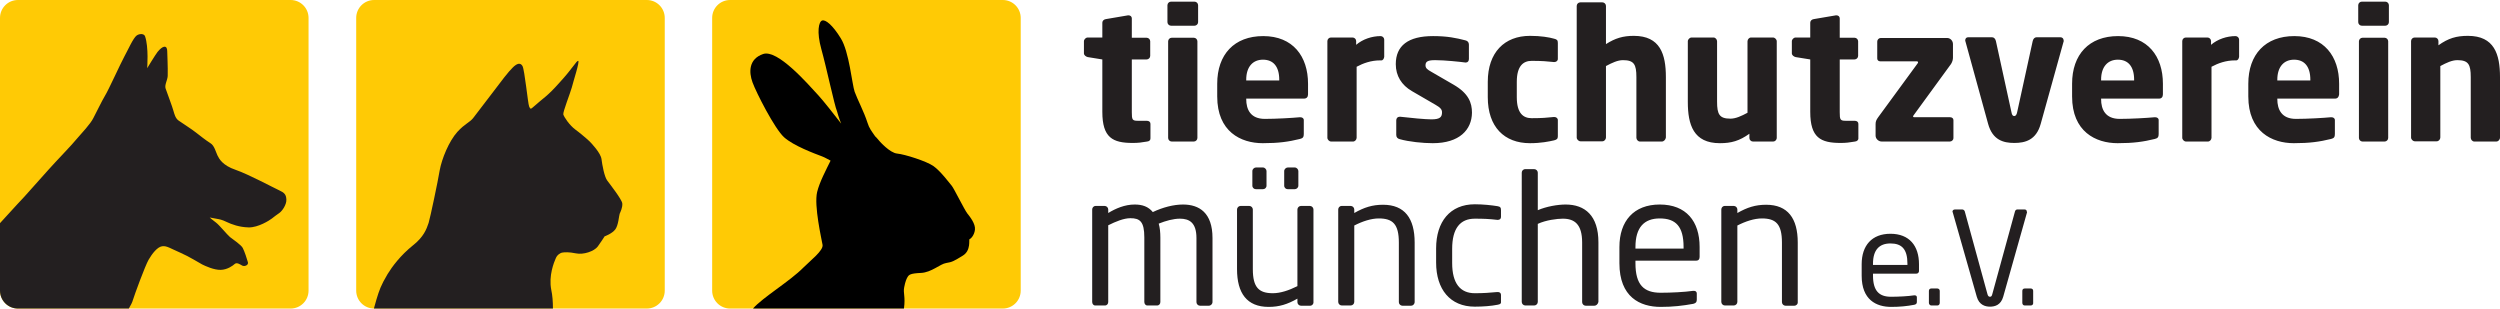 <svg xml:space="preserve" viewBox="0 0 1059.8 130.8" y="0" x="0" xmlns="http://www.w3.org/2000/svg" id="Layer_1" version="1.1"><style>.st0{fill:#ffca05}.st1{fill:#231f20}</style><path d="M130.8 123.2c0 4.2-3.4 7.6-7.6 7.6H7.6c-4.2 0-7.6-3.4-7.6-7.6V7.6C0 3.4 3.4 0 7.6 0h115.6c4.2 0 7.6 3.4 7.6 7.6v115.6z" class="st0"></path><path d="M0 123.2c0 4.2 3.4 7.6 7.6 7.6h47c.8-1.3 1.5-2.7 1.7-3.5.7-2.3 5.2-14.6 6.7-17.2 1.5-2.6 3.7-5.4 5.7-5.7 2-.3 3.5.9 7.9 2.8 3.7 1.6 7.9 4.3 9.1 4.9 1.2.6 5 2.4 7.9 2.3 2.8-.1 5-1.7 5.9-2.5.9-.8 2.3.2 3.2.7 1 .5 2.7-.2 2.4-1.4-.3-1.2-1.5-4.8-2.2-6.1-.7-1.3-4.1-3.6-5.4-4.6-1.2-1-4.6-5.2-6-6.2-1.4-1-2.6-2.1-2.6-2.1l3.8.7s1.4.2 3.4 1.2c2.1 1 5.3 2.2 9.3 2.3 4 .1 8.9-3 9.9-3.8 1-.8 1.8-1.4 3.1-2.3 1.3-.9 3.1-3.6 3-5.7-.1-2.1-.8-2.9-3-3.9s-13-6.8-18.5-8.7c-5.6-1.9-7-4.7-7.7-6.1-.7-1.4-1.3-4.2-3-5.2-2.2-1.4-4.4-3.2-6.1-4.5-1.6-1.3-6-4.1-7.4-5.1-1.4-1-1.8-2.9-2.2-4.2-.3-1.3-2.8-7.9-3.3-9.4s.8-3.5.9-5.3c.1-3.9-.2-9.2-.2-10.4 0-1.2-.3-2.1-1.3-2-.9.2-1.7.9-2.8 2.2-1 1.3-4.4 6.9-4.4 6.9s.7-8.9-.9-13.5c-.4-1.2-2.3-1.2-3.5-.4-1.5 1-3.8 6.3-5.3 9S46 38.2 44.5 40.6c-1.5 2.5-3.6 7-4.9 9.4-1.2 2.5-5.1 6.6-7 8.8-1.7 2.2-9.1 9.8-12.1 13.2-3 3.4-10.1 11.3-10.1 11.3S5.5 88.5 0 94.6v28.6zM486.3 60c-2.3.4-3.8.6-6.1.6-8.5 0-12.9-2.2-12.9-13.2V25.2l-6.2-1c-.8-.2-1.6-.8-1.6-1.6v-5.1c0-.8.8-1.6 1.6-1.6h6.2V9.6c0-.8.7-1.4 1.5-1.5l9.4-1.6h.2c.8 0 1.4.5 1.4 1.3V16h6.3c.8 0 1.5.7 1.5 1.5v6.2c0 .8-.7 1.5-1.5 1.5h-6.3v22.4c0 3.1.2 3.6 2.5 3.6h3.8c1 0 1.6.5 1.6 1.3v6c.1.8-.4 1.4-1.4 1.5zM506.4 10.9h-10c-.8 0-1.5-.7-1.5-1.5V2.2c0-.8.7-1.5 1.5-1.5h10c.8 0 1.5.7 1.5 1.5v7.2c0 .8-.7 1.5-1.5 1.5zm-.3 49.1h-9.4c-.8 0-1.5-.7-1.5-1.5v-41c0-.8.7-1.5 1.5-1.5h9.4c.8 0 1.5.7 1.5 1.5v41c0 .8-.7 1.5-1.5 1.5zM552.8 41.8h-24.5v.2c0 4.4 1.8 8.4 7.9 8.4 4.8 0 11.7-.4 14.8-.7h.2c.8 0 1.5.4 1.5 1.2v5.9c0 1.2-.3 1.8-1.6 2.1-4.9 1.2-9.1 1.8-15.8 1.8-9.3 0-19.3-4.9-19.3-19.8v-5.4c0-12.4 7.2-20.2 19.5-20.2 12.6 0 19 8.6 19 20.2V40c0 1.1-.6 1.8-1.7 1.8zm-10.5-8c0-5.7-2.6-8.5-6.9-8.5-4.2 0-7.1 2.9-7.1 8.5v.3h14v-.3zM585.6 25.6h-.6c-3.8 0-7.1 1.2-9.9 2.7v30.1c0 .8-.7 1.6-1.5 1.6h-9.3c-.8 0-1.6-.8-1.6-1.6v-41c0-.8.7-1.5 1.5-1.5h9.2c.8 0 1.5.7 1.5 1.5V19c2.8-2.4 6.7-3.7 10.4-3.7.8 0 1.5.7 1.5 1.5v7.3c-.1.7-.5 1.5-1.2 1.5zM607.4 60.7c-4.2 0-10.1-.6-14-1.7-.9-.2-1.5-.8-1.5-1.8V51c0-.8.5-1.5 1.5-1.5h.3c4.2.5 10.6 1.1 13.1 1.1 3.7 0 4.5-1 4.5-3 0-1.2-.7-2-2.8-3.2l-10-5.8c-4.3-2.5-6.8-6.4-6.8-11.4 0-7.8 5.2-11.9 15.8-11.9 6.1 0 9.8.8 13.7 1.8.9.2 1.5.8 1.5 1.8V25c0 .9-.5 1.5-1.3 1.5h-.2c-2.2-.3-8.8-1-12.8-1-3 0-4.1.5-4.1 2.2 0 1.2.8 1.8 2.4 2.7l9.5 5.5c6.4 3.7 7.8 7.7 7.8 11.9-.1 7.2-5.3 12.9-16.6 12.9zM658.8 59.5c-2.2.5-5.6 1.2-10.2 1.2-10.9 0-17.9-6.9-17.9-19.5v-6.5c0-12.5 7.1-19.5 17.9-19.5 4.6 0 8.1.6 10.2 1.2 1.2.3 1.6.6 1.6 1.8V25c0 .8-.7 1.3-1.5 1.3h-.2c-2.8-.3-5-.5-9.4-.5-3.5 0-6.3 2.1-6.3 8.9v6.5c0 6.9 2.8 8.9 6.3 8.9 4.4 0 6.5-.2 9.4-.5h.2c.8 0 1.5.5 1.5 1.3v6.9c0 1.1-.5 1.4-1.6 1.7zM704.5 60h-9.3c-.8 0-1.5-.8-1.5-1.6V32.7c0-5.4-1-7.2-5.7-7.2-2.2 0-4.6 1.1-7.2 2.5v30.3c0 .8-.7 1.6-1.5 1.6H670c-.8 0-1.6-.8-1.6-1.6V2.5c0-.8.7-1.5 1.5-1.5h9.4c.8 0 1.5.7 1.5 1.5v16.2c3.9-2.5 7.2-3.5 11.8-3.5 11.2 0 13.6 7.8 13.6 17.5v25.6c-.1.9-.9 1.7-1.7 1.7zM751.7 60h-8.6c-.8 0-1.5-.7-1.5-1.5v-1.8c-4.2 3-7.6 4-12.5 4-11.2 0-13.6-7.8-13.6-17.5V17.5c0-.8.8-1.6 1.6-1.6h9.3c.8 0 1.5.8 1.5 1.6v25.6c0 5.4 1 7.2 5.7 7.2 2.2 0 4.6-1.1 7.2-2.5V17.5c0-.8.7-1.6 1.5-1.6h9.3c.8 0 1.6.8 1.6 1.6v40.9c0 .9-.7 1.6-1.5 1.6zM786.4 60c-2.3.4-3.9.6-6.1.6-8.5 0-12.9-2.2-12.9-13.2V25.2l-6.2-1c-.8-.2-1.6-.8-1.6-1.6v-5.1c0-.8.8-1.6 1.6-1.6h6.2V9.6c0-.8.7-1.4 1.5-1.5l9.4-1.6h.2c.8 0 1.4.5 1.4 1.3V16h6.3c.8 0 1.5.7 1.5 1.5v6.2c0 .8-.7 1.5-1.5 1.5h-6.3v22.4c0 3.1.2 3.6 2.5 3.6h3.8c1 0 1.6.5 1.6 1.3v6c.1.8-.5 1.4-1.4 1.5zM826.6 60h-28.9c-1.4 0-2.6-1.2-2.6-2.5v-4.9c0-1.1.3-1.8 1.1-2.9l16.7-22.8c.2-.2.2-.4.2-.5 0-.2-.2-.4-.5-.4h-15.5c-.8 0-1.3-.5-1.3-1.2v-7.2c0-.8.7-1.5 1.5-1.5h28.1c1.4 0 2.5 1.2 2.5 2.6v5.7c0 .8-.2 1.7-.8 2.7l-15.9 21.8c-.2.2-.2.4-.2.5 0 .2.2.3.5.3h15.2c.8 0 1.4.5 1.4 1.2v7.7c0 .7-.7 1.4-1.5 1.4zM874.8 17.6l-9.7 34.9c-1.9 6.9-6.6 8.1-11.2 8.1s-9.2-1.2-11.1-8.1l-9.6-34.9c-.1-.2-.1-.3-.1-.5 0-.8.5-1.3 1.2-1.3h10.2c.8 0 1.4.7 1.6 1.6l6.6 30.2c.2 1.2.6 1.6 1.2 1.6.5 0 1-.5 1.2-1.6l6.6-30.2c.2-.9.8-1.6 1.6-1.6h10.2c.7 0 1.3.5 1.3 1.3.1.2.1.4 0 .5zM915.3 41.8h-24.6v.2c0 4.4 1.8 8.4 7.9 8.4 4.8 0 11.7-.4 14.8-.7h.2c.8 0 1.5.4 1.5 1.2v5.9c0 1.2-.3 1.8-1.6 2.1-4.9 1.2-9.1 1.8-15.8 1.8-9.3 0-19.3-4.9-19.3-19.8v-5.4c0-12.4 7.2-20.2 19.5-20.2 12.6 0 19 8.6 19 20.2V40c0 1.1-.6 1.8-1.6 1.8zm-10.6-8c0-5.7-2.6-8.5-6.9-8.5-4.2 0-7.1 2.9-7.1 8.5v.3h14v-.3zM948 25.6h-.6c-3.8 0-7.1 1.2-9.9 2.7v30.1c0 .8-.7 1.6-1.5 1.6h-9.3c-.8 0-1.6-.8-1.6-1.6v-41c0-.8.7-1.5 1.5-1.5h9.2c.8 0 1.5.7 1.5 1.5V19c2.8-2.4 6.7-3.7 10.4-3.7.8 0 1.5.7 1.5 1.5v7.3c-.1.7-.5 1.5-1.2 1.5zM989.9 41.8h-24.5v.2c0 4.4 1.8 8.4 7.9 8.4 4.8 0 11.7-.4 14.8-.7h.2c.8 0 1.5.4 1.5 1.2v5.9c0 1.2-.3 1.8-1.6 2.1-4.9 1.2-9.1 1.8-15.8 1.8-9.3 0-19.3-4.9-19.3-19.8v-5.4c0-12.4 7.2-20.2 19.5-20.2 12.6 0 19 8.6 19 20.2V40c-.1 1.1-.7 1.8-1.7 1.8zm-10.5-8c0-5.7-2.6-8.5-6.9-8.5-4.2 0-7.1 2.9-7.1 8.5v.3h14v-.3zM1011.2 10.9h-10c-.8 0-1.5-.7-1.5-1.5V2.2c0-.8.7-1.5 1.5-1.5h10c.8 0 1.5.7 1.5 1.5v7.2c0 .8-.7 1.5-1.5 1.5zm-.3 49.1h-9.4c-.8 0-1.5-.7-1.5-1.5v-41c0-.8.7-1.5 1.5-1.5h9.4c.8 0 1.5.7 1.5 1.5v41c0 .8-.7 1.5-1.5 1.5zM1058.2 60h-9.3c-.8 0-1.5-.8-1.5-1.6V32.7c0-5.4-1-7.2-5.7-7.2-2.2 0-4.6 1.1-7.2 2.5v30.3c0 .8-.7 1.6-1.5 1.6h-9.3c-.8 0-1.6-.8-1.6-1.6V17.4c0-.8.7-1.5 1.5-1.5h8.6c.8 0 1.5.7 1.5 1.5v1.8c4.2-3 7.6-4 12.5-4 11.2 0 13.6 7.8 13.6 17.5v25.6c0 .9-.7 1.7-1.6 1.7zM512.4 129.6h-3.7c-.8 0-1.5-.7-1.5-1.5v-27.2c0-6.5-3-8.2-7-8.2-2.8 0-6 .9-9 2.1.5 1.7.7 3.7.7 6V128c0 .8-.5 1.5-1.4 1.5h-4.1c-.8 0-1.3-.7-1.3-1.5v-27.4c0-6.7-1.9-8.1-5.9-8.1-2.8 0-6.2 1.4-9.4 3V128c0 .8-.5 1.5-1.4 1.5h-4.1c-.8 0-1.3-.7-1.3-1.5V88.8c0-.8.6-1.5 1.5-1.5h3.8c.8 0 1.5.7 1.5 1.5v1.5c3.1-1.9 7-3.6 11.2-3.6 3.3 0 5.8.9 7.7 3.2 4.2-2 8.8-3.2 12.8-3.2 6.9 0 12.5 3.5 12.5 14.2V128c0 .9-.7 1.6-1.6 1.6zM555.4 129.6h-3.9c-.8 0-1.5-.7-1.5-1.5v-1.5c-4.2 2.4-7.7 3.5-12.2 3.5-9.2 0-13.4-5.8-13.4-16V88.8c0-.8.7-1.5 1.5-1.5h3.7c.8 0 1.5.7 1.5 1.5v25.3c0 7.8 2.6 10.2 8.5 10.2 3.2 0 6.8-1.2 10.4-3V88.8c0-.8.7-1.5 1.5-1.5h3.8c.8 0 1.5.7 1.5 1.5V128c.1.9-.6 1.6-1.4 1.6zm-20-49.4h-3c-.8 0-1.5-.6-1.5-1.5v-6.2c0-.8.8-1.5 1.5-1.5h3c.8 0 1.5.8 1.5 1.5v6.2c0 .9-.7 1.5-1.5 1.5zm13.5 0h-3c-.8 0-1.5-.6-1.5-1.5v-6.2c0-.8.8-1.5 1.5-1.5h3c.8 0 1.5.8 1.5 1.5v6.2c0 .9-.8 1.5-1.5 1.5zM598.2 129.6h-3.7c-.8 0-1.5-.7-1.5-1.5v-25.3c0-7.8-2.6-10.2-8.5-10.2-3.2 0-6.9 1.2-10.4 3V128c0 .8-.7 1.5-1.5 1.5h-3.8c-.8 0-1.5-.7-1.5-1.5V88.8c0-.8.6-1.5 1.5-1.5h3.8c.8 0 1.5.7 1.5 1.5v1.5c4.2-2.4 7.7-3.5 12.2-3.5 9.2 0 13.4 5.8 13.4 16V128c0 .9-.7 1.6-1.5 1.6zM634.8 129.2c-2.5.5-6 .8-9.6.8-10.5 0-16.4-7.4-16.4-18.7v-6c0-11.3 5.9-18.7 16.4-18.7 3.5 0 7.1.4 9.6.8 1.2.2 1.5.6 1.5 1.7V92c0 .8-.6 1.2-1.3 1.2h-.3c-3.4-.4-5.8-.5-9.5-.5-6.2 0-9.6 4.1-9.6 12.8v6c0 8.6 3.4 12.8 9.6 12.8 3.8 0 6.2-.2 9.5-.5h.3c.7 0 1.3.4 1.3 1.2v2.8c.1.8-.2 1.2-1.5 1.4zM675.9 129.6h-3.7c-.8 0-1.5-.7-1.5-1.5v-25.3c0-7.7-3.2-10.1-8.2-10.1-2.4 0-7.2.6-10.6 2.2V128c0 .8-.7 1.5-1.5 1.5h-3.8c-.8 0-1.5-.7-1.5-1.5V73.2c0-.8.6-1.5 1.5-1.5h3.8c.8 0 1.5.7 1.5 1.5v15.9c3.7-1.6 8.5-2.4 11.8-2.4 8.2 0 13.9 4.7 13.9 16V128c-.2.9-.9 1.6-1.7 1.6zM719.1 110.5h-25.8v1.1c0 9.2 3.6 12.5 10.7 12.5 4.5 0 10.2-.3 13.7-.8h.4c.6 0 1.2.3 1.2 1.1v2.6c0 1-.3 1.5-1.5 1.8-4.4.8-8.6 1.3-13.8 1.3-8.8 0-17.5-4.2-17.5-18.5v-6.9c0-11 6.1-18 17.1-18 11.2 0 16.9 7.1 16.9 18v4.2c0 1-.5 1.6-1.4 1.6zm-5.4-5.8c0-8.7-3.3-12.1-10.1-12.1-6.6 0-10.3 3.8-10.3 12.1v.7h20.4v-.7zM760.6 129.6h-3.7c-.8 0-1.5-.7-1.5-1.5v-25.3c0-7.8-2.6-10.2-8.5-10.2-3.2 0-6.9 1.2-10.4 3V128c0 .8-.7 1.5-1.5 1.5h-3.8c-.8 0-1.5-.7-1.5-1.5V88.8c0-.8.6-1.5 1.5-1.5h3.8c.8 0 1.5.7 1.5 1.5v1.5c4.2-2.4 7.7-3.5 12.2-3.5 9.2 0 13.4 5.8 13.4 16V128c.1.9-.6 1.6-1.5 1.6zM812.4 116H794v.8c0 6.5 2.6 9 7.6 9 3.2 0 7.2-.2 9.8-.6h.3c.4 0 .9.2.9.8v1.9c0 .7-.2 1.1-1.1 1.3-3.1.6-6.2.9-9.8.9-6.3 0-12.5-3-12.5-13.2V112c0-7.9 4.3-12.9 12.2-12.9 8 0 12.1 5.1 12.1 12.9v3c-.1.5-.4 1-1.1 1zm-3.8-4.2c0-6.2-2.4-8.6-7.2-8.6-4.7 0-7.4 2.7-7.4 8.6v.5h14.6v-.5zM821.3 129.5h-2.6c-.5 0-1-.5-1-1.1v-5.1c0-.6.4-1 1-1h2.6c.5 0 1 .4 1 1v5.1c0 .6-.4 1.1-1 1.1zM859.3 90l-10.1 35.8c-1 3.5-3.5 4.2-5.6 4.2-2 0-4.6-.7-5.6-4.2L827.8 90c-.1-.1-.1-.2-.1-.3 0-.5.4-.9 1-.9h3.2c.4 0 .9.4 1 .8l9.6 35c.2.8.5 1.2 1.1 1.2.6 0 .8-.4 1-1.2l9.6-35c.1-.4.5-.8.9-.8h3.2c.6 0 .9.4.9.9.1.1.1.2.1.3zM860.9 129.5h-2.6c-.6 0-1-.5-1-1.1v-5.1c0-.6.4-1 1-1h2.6c.6 0 1 .4 1 1v5.1c.1.6-.4 1.1-1 1.1z" class="st1"></path><path d="M432.7 123.2c0 4.2-3.4 7.6-7.6 7.6H309.5c-4.2 0-7.6-3.4-7.6-7.6V7.6c0-4.2 3.4-7.6 7.6-7.6h115.6c4.2 0 7.6 3.4 7.6 7.6v115.6z" class="st0"></path><path d="M332.4 58.2c4 3.6 12.9 6.9 16.1 8.1 1.3.5 2.4 1.2 3.6 1.8-1.8 3.7-4.7 9.1-5.7 13.3-1.4 5.8 1.9 20 2.3 22.4.4 2.4-5.1 6.6-8.1 9.6-5.7 5.8-17.3 12.7-21.4 17.4h64c.7-5.1-.4-6.5.1-9 .5-2.6 1-3.6 1.4-4.3.6-1 1.1-1.6 5.7-1.8 4.5-.2 8.1-3.8 10.7-4.2 2.6-.4 3.4-.9 7-3.1 3.7-2.2 2.5-7 2.9-7 .4-.1 2-1.5 2.3-4 .3-2.5-2.1-5.5-3.3-7-1.2-1.6-5.6-10.5-6.5-11.6-1.1-1.3-4.8-6.3-7.8-8.4-3-2.1-12.2-5-15.4-5.3-3.1-.3-7.4-5.2-7.4-5.2-.5-.5-1.1-1.4-1.9-2.1-1.5-2.2-2.5-3.3-3.3-5.9-1.4-4.4-4.2-9.7-5.4-13-1.1-3.1-2.3-17-5.9-22.7-3.5-5.7-6.5-8-7.9-7.5-1.4.5-2.4 4.7-.3 12.2 2.1 7.5 5.6 24 6.6 26.2 0 0 1 3.6 1.8 5.3-2.3-3-7.9-10.1-9.7-12-4.6-5-17.3-19.6-23.4-17.5-6.1 2.1-6.1 7.6-4.5 12 1.6 4.4 9.4 19.7 13.4 23.3z"></path><g><path d="M281.8 123.2c0 4.2-3.4 7.6-7.6 7.6H158.6c-4.2 0-7.6-3.4-7.6-7.6V7.6c0-4.2 3.4-7.6 7.6-7.6h115.6c4.2 0 7.6 3.4 7.6 7.6v115.6z" class="st0"></path><path d="M234.4 130.8c0-2.9-.2-5.6-.7-7.9-1.2-6.1 1.2-11.8 1.9-13.4.6-1.5 1.9-2.2 2.6-2.4 1.2-.2 3-.3 5.9.3 3.3.7 7.8-.9 9.3-2.9 1-1.3 2.9-4.3 2.9-4.3s3.1-1.1 4.5-2.9c1.4-1.8 1.6-6 1.9-6.7.3-.7 1.3-2.7 1.1-4.4-.2-1.7-5.3-8.2-6.4-9.7-1.2-1.6-2.1-6.6-2.4-9-.3-2.6-4.2-6.7-5.1-7.6-.9-.9-4.6-4-5.9-4.9-2.6-1.9-4.9-5.4-5.2-6.5-.2-1.1 2.9-8.9 3.6-11.4.6-2.5 3.5-11.3 2.7-11.3-.8 0-2.2 3-7.8 9.1-5.5 6.2-6.6 6.3-11.4 10.6-.8.7-1.1.9-1.6-.4-.5-1.2-1.9-15.5-2.8-17.1-.9-1.6-2.4-1.1-4.1.6-1.8 1.7-5 5.9-8.9 11.1-2.1 2.8-5 6.5-7.8 10.2-1.6 2.1-3.5 2.4-6.8 6-3.6 4-6.6 11.4-7.5 16.3-.8 4.9-4 20-4.7 22.3-.9 2.7-2.1 5.9-6.5 9.4-5.5 4.4-9 9.2-10.9 12.3-2.9 4.9-3.5 6.8-4.7 10.7-.3 1-.7 2.4-1.1 3.9h75.9z" class="st1"></path></g></svg>